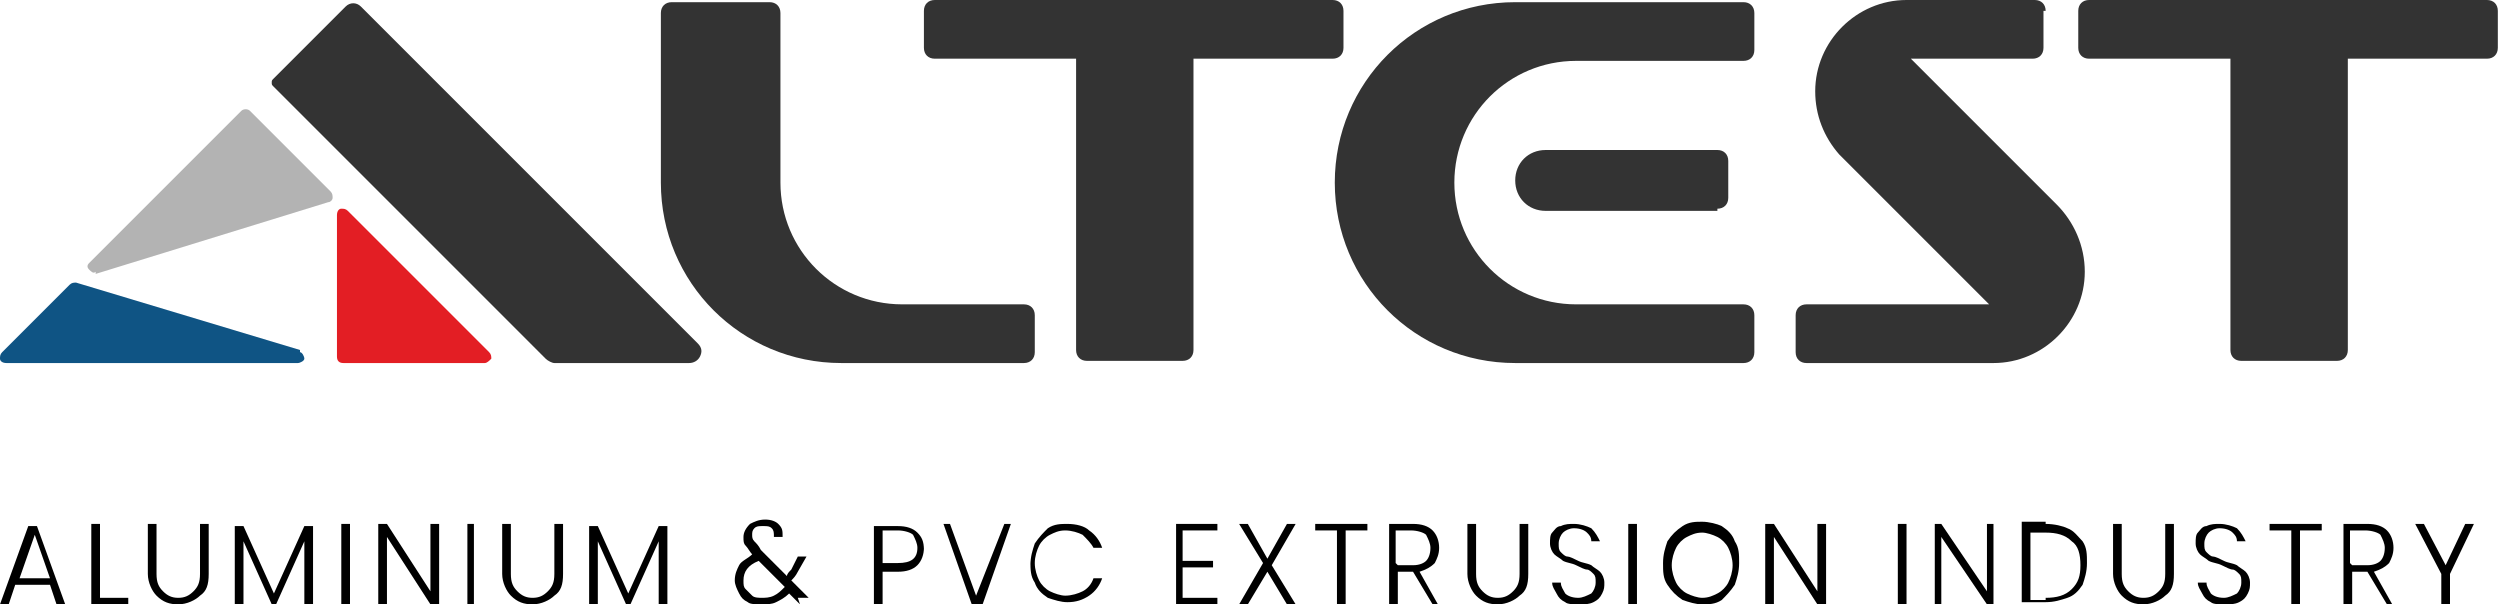 <?xml version="1.0" encoding="UTF-8"?>
<!DOCTYPE svg PUBLIC "-//W3C//DTD SVG 1.1//EN" "http://www.w3.org/Graphics/SVG/1.1/DTD/svg11.dtd">
<!-- Creator: CorelDRAW -->
<svg xmlns="http://www.w3.org/2000/svg" xml:space="preserve" width="100%" height="100%" version="1.1" style="shape-rendering:geometricPrecision; text-rendering:geometricPrecision; image-rendering:optimizeQuality; fill-rule:evenodd; clip-rule:evenodd"
viewBox="0 0 1150 278"
 xmlns:xlink="http://www.w3.org/1999/xlink"
 xmlns:xodm="http://www.corel.com/coreldraw/odm/2003">
 <defs>
  <style type="text/css">
   <![CDATA[
    .fil2 {fill:#E31E24}
    .fil3 {fill:#0F5484}
    .fil0 {fill:#333333}
    .fil1 {fill:#B3B3B3}
    .fil4 {fill:black;fill-rule:nonzero}
   ]]>
  </style>
 </defs>
 <g id="Layer_x0020_1">
  <g id="_2968557116256">
   <g>
    <path class="fil0" d="M167 4l154 154c2,2 2,4 1,6 -1,2 -3,3 -5,3l-62 0c-1,0 -3,-1 -4,-2l-125 -125c-1,-1 -1,-1 -1,-2 0,-1 0,-1 1,-2l33 -33c2,-2 5,-2 7,0z"/>
    <path class="fil0" d="M940 5l0 17c0,3 -2,5 -5,5l-56 0 67 67 0 0c8,8 13,19 13,31 0,23 -19,42 -42,42l-86 0c-3,0 -5,-2 -5,-5l0 -17c0,-3 2,-5 5,-5l84 0 -67 -67 0 0 0 0 -2 -2c-7,-8 -11,-18 -11,-29 0,-23 19,-42 42,-42l0 0 59 0c3,0 5,2 5,5z"/>
    <path class="fil0" d="M495 27l0 134c0,3 2,5 5,5l44 0c3,0 5,-2 5,-5l0 -134 64 0c3,0 5,-2 5,-5l0 -17c0,-3 -2,-5 -5,-5l-183 0c-3,0 -5,2 -5,5l0 17c0,3 2,5 5,5l64 0z"/>
    <path class="fil0" d="M1026 27l0 134c0,3 2,5 5,5l44 0c3,0 5,-2 5,-5l0 -134 64 0c3,0 5,-2 5,-5l0 -17c0,-3 -2,-5 -5,-5l-183 0c-3,0 -5,2 -5,5l0 17c0,3 2,5 5,5l64 0z"/>
    <path class="fil0" d="M387 167c-46,0 -83,-37 -83,-83l0 -78c0,-3 2,-5 5,-5l45 0c3,0 5,2 5,5l0 78c0,31 25,56 56,56l56 0c3,0 5,2 5,5l0 17c0,3 -2,5 -5,5l-84 0z"/>
    <g>
     <path class="fil0" d="M697 167c-46,0 -83,-37 -83,-83 0,-46 37,-83 83,-83l105 0c3,0 5,2 5,5l0 17c0,3 -2,5 -5,5l-77 0c-31,0 -56,25 -56,56 0,31 25,56 56,56l77 0c3,0 5,2 5,5l0 17c0,3 -2,5 -5,5l-105 0z"/>
     <path class="fil0" d="M790 97l-79 0 0 0c-8,0 -14,-6 -14,-14 0,-8 6,-14 14,-14l79 0c3,0 5,2 5,5l0 17c0,3 -2,5 -5,5z"/>
    </g>
   </g>
   <g>
    <path class="fil1" d="M44 126l107 -33c1,0 2,-1 2,-2 0,-1 0,-2 -1,-3l-37 -37c-1,-1 -3,-1 -4,0l-70 70c-1,1 -1,2 0,3 1,1 2,2 3,1z"/>
    <path class="fil2" d="M155 99l0 65c0,2 1,3 3,3l65 0c1,0 2,-1 3,-2 0,-1 0,-2 -1,-3l-65 -65c-1,-1 -2,-1 -3,-1 -1,0 -2,1 -2,3z"/>
    <path class="fil3" d="M138 161l-103 -31c-1,0 -2,0 -3,1l-31 31c-1,1 -1,2 -1,3 0,1 1,2 3,2l134 0c1,0 3,-1 3,-2 0,-1 -1,-3 -2,-3z"/>
   </g>
  </g>
  <path class="fil4" d="M24 269l-17 0 -3 9 -4 0 13 -36 4 0 13 36 -4 0 -3 -9zm-1 -3l-7 -20 -7 20 14 0z"/>
  <polygon id="_1" class="fil4" points="46,275 59,275 59,278 42,278 42,241 46,241 "/>
  <path id="_2" class="fil4" d="M72 241l0 23c0,4 1,6 3,8 2,2 4,3 7,3 3,0 5,-1 7,-3 2,-2 3,-4 3,-8l0 -23 4 0 0 23c0,5 -1,8 -4,10 -2,2 -6,4 -10,4 -4,0 -7,-1 -10,-4 -2,-2 -4,-6 -4,-10l0 -23 4 0z"/>
  <polygon id="_3" class="fil4" points="144,242 144,278 140,278 140,249 127,278 125,278 112,249 112,278 108,278 108,242 112,242 126,273 140,242 "/>
  <polygon id="_4" class="fil4" points="161,241 161,278 157,278 157,241 "/>
  <polygon id="_5" class="fil4" points="202,278 198,278 178,247 178,278 174,278 174,241 178,241 198,272 198,241 202,241 "/>
  <polygon id="_6" class="fil4" points="218,241 218,278 215,278 215,241 "/>
  <path id="_7" class="fil4" d="M235 241l0 23c0,4 1,6 3,8 2,2 4,3 7,3 3,0 5,-1 7,-3 2,-2 3,-4 3,-8l0 -23 4 0 0 23c0,5 -1,8 -4,10 -2,2 -6,4 -10,4 -4,0 -7,-1 -10,-4 -2,-2 -4,-6 -4,-10l0 -23 4 0z"/>
  <polygon id="_8" class="fil4" points="307,242 307,278 303,278 303,249 290,278 288,278 275,249 275,278 271,278 271,242 275,242 289,273 303,242 "/>
  <path id="_9" class="fil4" d="M368 278l-5 -5c-2,2 -4,3 -6,4 -2,1 -4,1 -7,1 -2,0 -5,0 -6,-1 -2,-1 -3,-2 -4,-4 -1,-2 -2,-4 -2,-6 0,-3 1,-5 2,-7 1,-2 4,-3 6,-5 -1,-1 -2,-3 -3,-4 -1,-1 -1,-2 -1,-4 0,-2 1,-4 3,-6 2,-1 4,-2 7,-2 3,0 5,1 6,2 2,2 2,3 2,6l-4 0c0,-2 0,-3 -1,-4 -1,-1 -2,-1 -4,-1 -2,0 -3,0 -4,1 -1,1 -1,2 -1,3 0,1 0,2 1,3 1,1 2,2 3,4l12 12c0,-1 1,-2 2,-3l3 -6 4 0 -4 7c-1,2 -2,3 -3,4l8 8 -5 0zm-18 -3c2,0 4,0 6,-1 2,-1 3,-2 5,-4l-12 -12c-5,2 -7,5 -7,9 0,2 0,3 1,4 1,1 2,2 3,3 1,1 3,1 5,1z"/>
  <path id="_10" class="fil4" d="M425 252c0,3 -1,6 -3,8 -2,2 -5,3 -9,3l-7 0 0 16 -4 0 0 -37 11 0c4,0 7,1 9,3 2,2 3,4 3,8zm-12 7c6,0 9,-2 9,-7 0,-2 -1,-4 -2,-6 -1,-1 -4,-2 -7,-2l-7 0 0 15 7 0z"/>
  <polygon id="_11" class="fil4" points="465,241 452,278 447,278 434,241 437,241 449,274 462,241 "/>
  <path id="_12" class="fil4" d="M474 260c0,-4 1,-7 2,-10 2,-3 4,-5 6,-7 3,-2 6,-2 9,-2 4,0 8,1 10,3 3,2 5,5 6,8l-4 0c-1,-2 -3,-4 -5,-6 -2,-1 -5,-2 -8,-2 -3,0 -5,1 -7,2 -2,1 -4,3 -5,5 -1,2 -2,5 -2,8 0,3 1,6 2,8 1,2 3,4 5,5 2,1 5,2 7,2 3,0 6,-1 8,-2 2,-1 4,-3 5,-6l4 0c-1,3 -3,6 -6,8 -3,2 -6,3 -10,3 -3,0 -6,-1 -9,-2 -3,-2 -5,-4 -6,-7 -2,-3 -2,-6 -2,-10z"/>
  <polygon id="_13" class="fil4" points="544,244 544,258 558,258 558,261 544,261 544,275 560,275 560,278 541,278 541,241 560,241 560,244 "/>
  <polygon id="_14" class="fil4" points="585,260 596,278 592,278 583,263 574,278 570,278 581,259 570,241 574,241 583,257 592,241 596,241 "/>
  <polygon id="_15" class="fil4" points="629,241 629,244 619,244 619,278 615,278 615,244 605,244 605,241 "/>
  <path id="_16" class="fil4" d="M659 278l-9 -15 -7 0 0 15 -4 0 0 -37 11 0c4,0 7,1 9,3 2,2 3,5 3,8 0,3 -1,5 -2,7 -2,2 -4,3 -7,4l9 16 -4 0zm-16 -18l7 0c3,0 5,-1 6,-2 1,-1 2,-3 2,-6 0,-2 -1,-4 -2,-6 -1,-1 -4,-2 -7,-2l-7 0 0 15z"/>
  <path id="_17" class="fil4" d="M679 241l0 23c0,4 1,6 3,8 2,2 4,3 7,3 3,0 5,-1 7,-3 2,-2 3,-4 3,-8l0 -23 4 0 0 23c0,5 -1,8 -4,10 -2,2 -6,4 -10,4 -4,0 -7,-1 -10,-4 -2,-2 -4,-6 -4,-10l0 -23 4 0z"/>
  <path id="_18" class="fil4" d="M726 278c-2,0 -5,0 -6,-1 -2,-1 -3,-2 -4,-4 -1,-2 -2,-3 -2,-5l4 0c0,2 1,3 2,5 1,1 3,2 6,2 2,0 4,-1 6,-2 1,-1 2,-3 2,-5 0,-2 0,-3 -1,-4 -1,-1 -2,-2 -3,-2 -1,0 -3,-1 -5,-2 -2,-1 -4,-1 -6,-2 -1,-1 -3,-2 -4,-3 -1,-1 -2,-3 -2,-5 0,-2 0,-4 1,-5 1,-1 2,-3 4,-3 2,-1 4,-1 6,-1 3,0 6,1 8,2 2,2 3,4 4,6l-4 0c0,-2 -1,-3 -2,-4 -1,-1 -3,-2 -6,-2 -2,0 -4,1 -5,2 -1,1 -2,3 -2,5 0,2 0,3 1,4 1,1 2,2 3,2 1,0 3,1 5,2 2,1 4,1 6,2 1,1 3,2 4,3 1,1 2,3 2,5 0,2 0,3 -1,5 -1,2 -2,3 -4,4 -2,1 -4,1 -6,1z"/>
  <polygon id="_19" class="fil4" points="753,241 753,278 749,278 749,241 "/>
  <path id="_20" class="fil4" d="M783 278c-3,0 -6,-1 -9,-2 -3,-2 -5,-4 -7,-7 -2,-3 -2,-6 -2,-10 0,-4 1,-7 2,-10 2,-3 4,-5 7,-7 3,-2 6,-2 9,-2 3,0 7,1 9,2 3,2 5,4 6,7 2,3 2,6 2,10 0,4 -1,7 -2,10 -2,3 -4,5 -6,7 -3,2 -6,2 -9,2zm0 -3c3,0 5,-1 7,-2 2,-1 4,-3 5,-5 1,-2 2,-5 2,-8 0,-3 -1,-6 -2,-8 -1,-2 -3,-4 -5,-5 -2,-1 -5,-2 -7,-2 -3,0 -5,1 -7,2 -2,1 -4,3 -5,5 -1,2 -2,5 -2,8 0,3 1,6 2,8 1,2 3,4 5,5 2,1 5,2 7,2z"/>
  <polygon id="_21" class="fil4" points="840,278 836,278 816,247 816,278 812,278 812,241 816,241 836,272 836,241 840,241 "/>
  <polygon id="_22" class="fil4" points="877,241 877,278 873,278 873,241 "/>
  <polygon id="_23" class="fil4" points="917,278 914,278 893,247 893,278 890,278 890,241 893,241 914,272 914,241 917,241 "/>
  <path id="_24" class="fil4" d="M941 241c4,0 8,1 10,2 3,1 5,4 7,6 2,3 2,6 2,10 0,4 -1,7 -2,10 -2,3 -4,5 -7,6 -3,1 -6,2 -10,2l-11 0 0 -37 11 0zm0 34c5,0 9,-1 12,-4 3,-3 4,-6 4,-11 0,-5 -1,-9 -4,-11 -3,-3 -7,-4 -12,-4l-7 0 0 31 7 0z"/>
  <path id="_25" class="fil4" d="M976 241l0 23c0,4 1,6 3,8 2,2 4,3 7,3 3,0 5,-1 7,-3 2,-2 3,-4 3,-8l0 -23 4 0 0 23c0,5 -1,8 -4,10 -2,2 -6,4 -10,4 -4,0 -7,-1 -10,-4 -2,-2 -4,-6 -4,-10l0 -23 4 0z"/>
  <path id="_26" class="fil4" d="M1023 278c-2,0 -5,0 -6,-1 -2,-1 -3,-2 -4,-4 -1,-2 -2,-3 -2,-5l4 0c0,2 1,3 2,5 1,1 3,2 6,2 2,0 4,-1 6,-2 1,-1 2,-3 2,-5 0,-2 0,-3 -1,-4 -1,-1 -2,-2 -3,-2 -1,0 -3,-1 -5,-2 -2,-1 -4,-1 -6,-2 -1,-1 -3,-2 -4,-3 -1,-1 -2,-3 -2,-5 0,-2 0,-4 1,-5 1,-1 2,-3 4,-3 2,-1 4,-1 6,-1 3,0 6,1 8,2 2,2 3,4 4,6l-4 0c0,-2 -1,-3 -2,-4 -1,-1 -3,-2 -6,-2 -2,0 -4,1 -5,2 -1,1 -2,3 -2,5 0,2 0,3 1,4 1,1 2,2 3,2 1,0 3,1 5,2 2,1 4,1 6,2 1,1 3,2 4,3 1,1 2,3 2,5 0,2 0,3 -1,5 -1,2 -2,3 -4,4 -2,1 -4,1 -6,1z"/>
  <polygon id="_27" class="fil4" points="1068,241 1068,244 1058,244 1058,278 1054,278 1054,244 1044,244 1044,241 "/>
  <path id="_28" class="fil4" d="M1098 278l-9 -15 -7 0 0 15 -4 0 0 -37 11 0c4,0 7,1 9,3 2,2 3,5 3,8 0,3 -1,5 -2,7 -2,2 -4,3 -7,4l9 16 -4 0zm-16 -18l7 0c3,0 5,-1 6,-2 1,-1 2,-3 2,-6 0,-2 -1,-4 -2,-6 -1,-1 -4,-2 -7,-2l-7 0 0 15z"/>
  <polygon id="_29" class="fil4" points="1138,241 1127,264 1127,278 1123,278 1123,264 1111,241 1115,241 1125,260 1134,241 "/>
 </g>
</svg>
